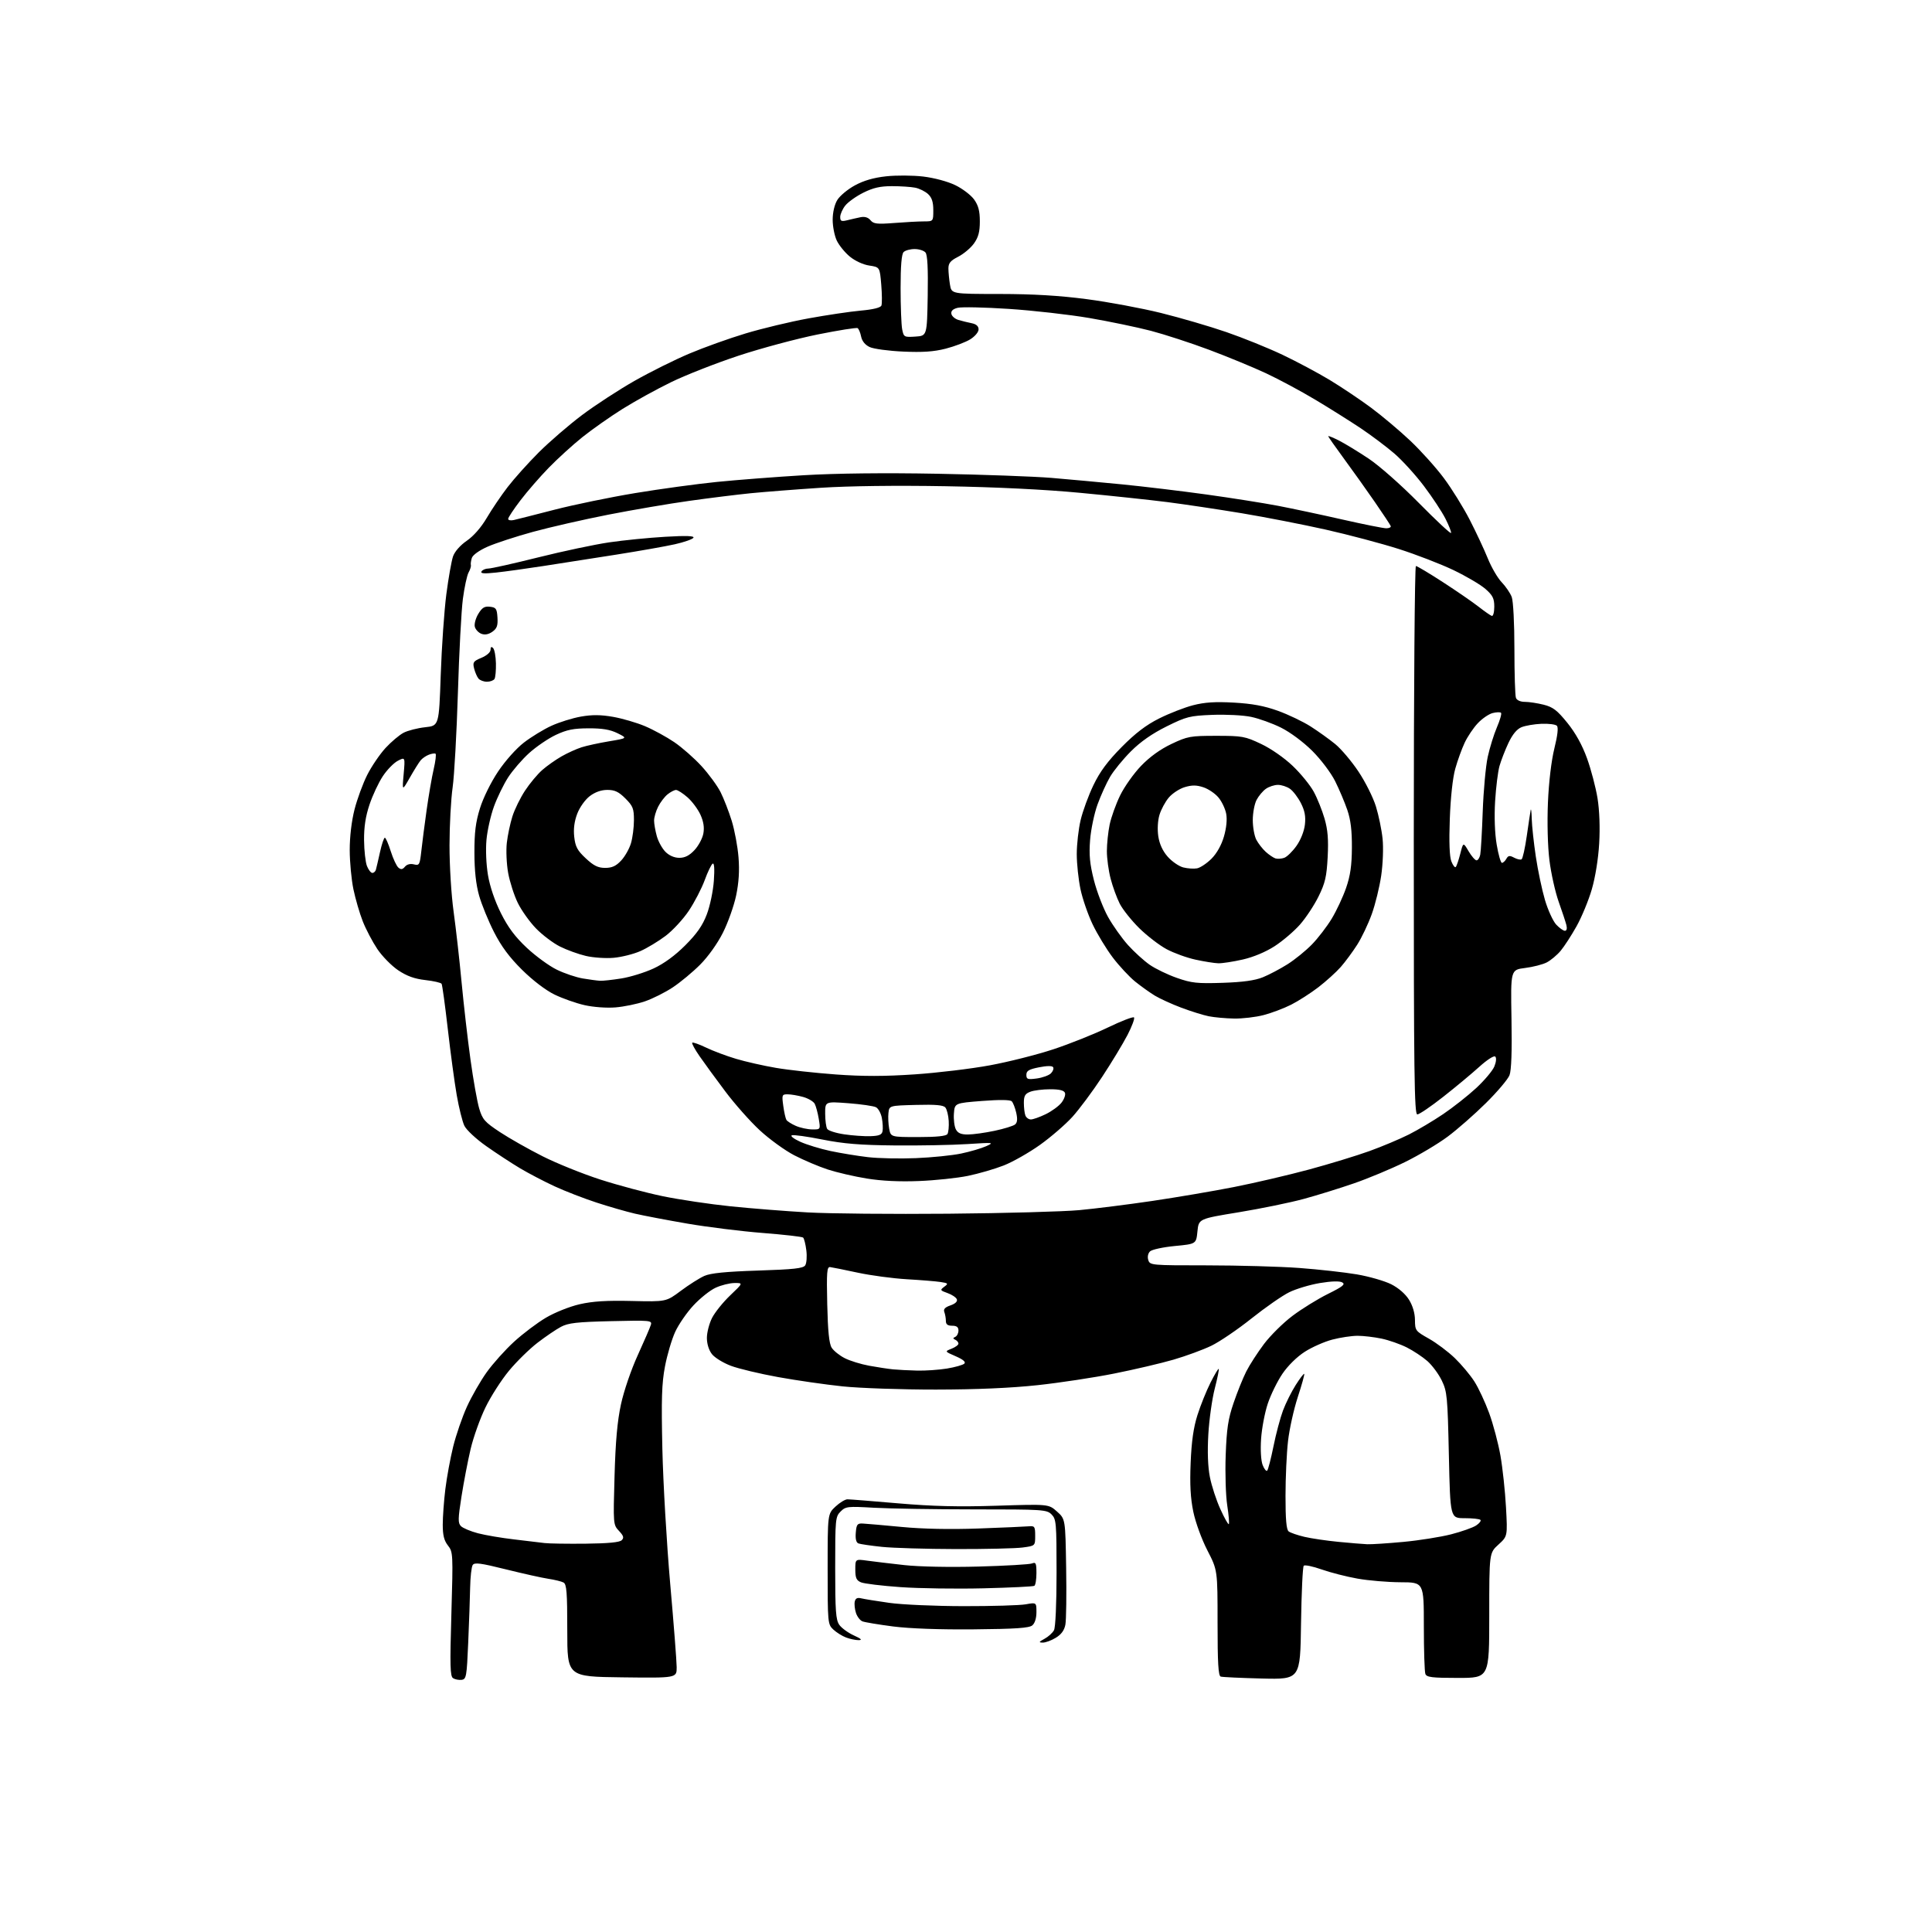 <?xml version="1.0" encoding="UTF-8" standalone="no"?>
<svg 
  version="1.1" 
  xmlns="http://www.w3.org/2000/svg" 
  xmlns:xlink="http://www.w3.org/1999/xlink" 
  xmlns:svg="http://www.w3.org/2000/svg"
  xmlns:rdf="http://www.w3.org/1999/02/22-rdf-syntax-ns#"
  xmlns:cc="http://creativecommons.org/ns#"
  xmlns:dc="http://purl.org/dc/elements/1.1/"
  viewBox="0 0 768 768"
  width="768"
  height="768"
>
<style>svg {background-color: white; }</style>"
<path stroke="none" fill="black" fill-rule="evenodd" d="M183.50,667.76C182.40,667.90 180.87,667.60 180.10,667.10C178.93,666.35 178.82,662.15 179.43,641.60C180.13,617.66 180.09,616.94 178.07,614.37C176.53,612.41 176.00,610.28 176.00,606.09C176.00,602.99 176.46,596.63 177.03,591.97C177.60,587.31 179.00,579.70 180.14,575.06C181.29,570.41 183.75,563.27 185.61,559.19C187.47,555.10 191.00,548.94 193.46,545.50C195.92,542.06 200.81,536.60 204.34,533.37C207.87,530.14 213.58,525.83 217.03,523.80C220.53,521.73 226.43,519.37 230.40,518.46C235.60,517.27 241.15,516.92 251.15,517.16C264.81,517.48 264.81,517.48 270.65,513.11C273.87,510.71 278.07,508.05 280.00,507.19C282.53,506.08 288.44,505.49 301.29,505.07C315.53,504.61 319.28,504.20 320.08,503.00C320.63,502.18 320.84,499.49 320.53,497.04C320.23,494.59 319.65,492.30 319.24,491.95C318.83,491.61 311.60,490.78 303.16,490.12C294.72,489.46 281.27,487.79 273.27,486.41C265.26,485.03 255.89,483.25 252.43,482.45C248.98,481.65 242.07,479.66 237.07,478.02C232.08,476.39 224.59,473.49 220.44,471.57C216.29,469.65 210.11,466.42 206.70,464.39C203.29,462.35 197.24,458.39 193.27,455.59C189.25,452.77 185.39,449.16 184.59,447.50C183.80,445.85 182.43,440.36 181.55,435.29C180.67,430.22 179.07,418.38 178.00,408.98C176.92,399.57 175.82,391.52 175.54,391.07C175.27,390.63 172.36,389.96 169.07,389.59C164.77,389.10 161.75,388.01 158.30,385.71C155.66,383.94 151.91,380.12 149.97,377.22C148.03,374.31 145.43,369.36 144.20,366.22C142.96,363.07 141.30,357.35 140.49,353.50C139.69,349.65 139.03,342.63 139.02,337.91C139.01,332.64 139.75,326.40 140.93,321.77C141.99,317.61 144.27,311.43 145.99,308.02C147.71,304.62 150.98,299.81 153.25,297.34C155.53,294.87 158.77,292.14 160.45,291.27C162.13,290.40 165.97,289.42 169.00,289.09C174.50,288.50 174.50,288.50 175.20,268.26C175.58,257.12 176.59,242.69 177.43,236.20C178.28,229.70 179.48,222.93 180.09,221.17C180.77,219.23 182.95,216.75 185.57,214.95C188.27,213.09 191.30,209.62 193.52,205.83C195.50,202.46 199.22,196.96 201.81,193.60C204.39,190.25 209.95,184.05 214.17,179.83C218.40,175.61 226.13,168.94 231.35,165.01C236.58,161.08 245.96,154.97 252.18,151.43C258.41,147.89 268.23,143.00 274.00,140.57C279.77,138.13 289.83,134.52 296.35,132.56C302.87,130.59 314.12,127.89 321.35,126.57C328.58,125.25 337.96,123.85 342.19,123.47C347.13,123.03 350.05,122.30 350.38,121.45C350.66,120.71 350.63,116.98 350.31,113.15C349.73,106.19 349.73,106.19 345.55,105.56C343.12,105.20 339.89,103.71 337.82,102.00C335.86,100.39 333.53,97.52 332.63,95.63C331.73,93.74 331.00,90.02 331.00,87.35C331.01,84.42 331.73,81.31 332.84,79.50C333.84,77.85 336.99,75.23 339.83,73.69C343.33,71.78 347.33,70.62 352.25,70.09C356.24,69.65 362.88,69.69 367.00,70.18C371.36,70.70 376.69,72.13 379.73,73.60C382.60,74.99 385.98,77.56 387.23,79.31C388.93,81.70 389.50,83.88 389.50,88.00C389.50,92.16 388.93,94.30 387.17,96.77C385.88,98.57 383.07,100.94 380.92,102.04C377.80,103.63 377.00,104.60 377.01,106.77C377.02,108.27 377.30,111.15 377.63,113.17C378.24,116.85 378.24,116.85 397.37,116.86C410.76,116.88 421.15,117.49 432.00,118.92C440.52,120.03 453.80,122.51 461.50,124.41C469.20,126.32 480.90,129.73 487.50,132.01C494.10,134.28 504.13,138.34 509.80,141.03C515.46,143.72 523.90,148.22 528.57,151.04C533.23,153.86 540.62,158.81 544.99,162.05C549.36,165.29 556.40,171.22 560.63,175.22C564.86,179.22 570.87,185.91 573.98,190.09C577.09,194.26 581.69,201.68 584.22,206.59C586.74,211.49 589.98,218.41 591.42,221.97C592.86,225.53 595.35,229.81 596.96,231.47C598.56,233.14 600.35,235.77 600.94,237.32C601.54,238.92 602.00,247.83 602.00,257.98C602.00,267.80 602.27,276.55 602.61,277.42C602.97,278.37 604.40,279.00 606.16,279.00C607.79,279.00 611.14,279.51 613.62,280.13C617.34,281.07 618.99,282.33 623.05,287.35C626.31,291.39 628.94,296.13 630.87,301.46C632.47,305.88 634.34,313.02 635.04,317.31C635.82,322.15 636.07,329.00 635.70,335.31C635.35,341.37 634.16,348.75 632.77,353.51C631.49,357.92 628.76,364.53 626.70,368.21C624.65,371.88 621.79,376.28 620.36,377.98C618.93,379.68 616.45,381.75 614.85,382.58C613.26,383.40 609.37,384.40 606.22,384.79C600.50,385.51 600.50,385.51 600.84,405.01C601.07,417.91 600.80,425.49 600.05,427.42C599.43,429.02 595.23,433.99 590.71,438.46C586.19,442.94 579.35,448.94 575.50,451.81C571.65,454.68 564.00,459.24 558.50,461.94C553.00,464.64 543.87,468.45 538.22,470.40C532.56,472.36 523.56,475.15 518.22,476.60C512.87,478.06 501.30,480.43 492.50,481.88C476.50,484.50 476.50,484.50 476.00,489.50C475.50,494.50 475.50,494.50 467.00,495.31C462.32,495.76 457.89,496.72 457.15,497.45C456.34,498.25 456.06,499.62 456.46,500.89C457.12,502.96 457.62,503.00 479.82,503.00C492.29,503.01 508.80,503.47 516.50,504.04C524.20,504.61 534.50,505.76 539.39,506.59C544.28,507.43 550.42,509.20 553.04,510.52C555.96,512.00 558.69,514.38 560.12,516.69C561.59,519.07 562.46,522.04 562.47,524.75C562.50,528.90 562.68,529.14 568.00,532.13C571.02,533.83 575.66,537.31 578.30,539.86C580.94,542.41 584.44,546.58 586.07,549.13C587.71,551.67 590.36,557.35 591.97,561.75C593.58,566.15 595.59,573.75 596.45,578.63C597.31,583.51 598.30,592.72 598.65,599.09C599.29,610.69 599.29,610.69 595.65,614.00C592.00,617.32 592.00,617.32 592.00,642.16C592.00,667.00 592.00,667.00 579.61,667.00C569.23,667.00 567.12,666.74 566.61,665.42C566.27,664.55 566.00,656.00 566.00,646.42C566.00,629.00 566.00,629.00 556.75,628.97C551.66,628.95 543.95,628.30 539.60,627.52C535.26,626.75 528.85,625.11 525.37,623.88C521.88,622.65 518.68,621.98 518.26,622.40C517.84,622.82 517.36,633.16 517.18,645.38C516.87,667.60 516.87,667.60 501.68,667.24C493.33,667.03 485.94,666.69 485.25,666.47C484.30,666.16 484.00,660.99 484.00,645.11C484.00,624.16 484.00,624.16 479.97,616.33C477.71,611.96 475.24,605.19 474.37,601.00C473.24,595.59 472.94,590.16 473.30,581.50C473.65,572.98 474.43,567.47 476.01,562.50C477.23,558.65 479.56,552.87 481.18,549.65C482.80,546.43 484.28,543.96 484.47,544.15C484.66,544.34 483.94,547.88 482.88,552.00C481.82,556.12 480.67,564.30 480.33,570.17C479.93,577.10 480.14,583.05 480.95,587.16C481.63,590.63 483.50,596.36 485.11,599.89C486.71,603.43 488.22,606.11 488.47,605.86C488.72,605.61 488.44,602.27 487.85,598.45C487.25,594.63 486.97,585.65 487.23,578.50C487.62,567.89 488.19,564.07 490.37,557.69C491.83,553.40 494.10,547.77 495.41,545.18C496.72,542.59 499.89,537.68 502.45,534.27C505.02,530.86 510.13,525.81 513.81,523.05C517.49,520.28 523.82,516.37 527.87,514.36C533.81,511.42 534.91,510.53 533.56,509.77C532.50,509.18 529.28,509.27 524.69,510.03C520.74,510.69 515.25,512.33 512.50,513.68C509.75,515.02 503.00,519.72 497.50,524.10C492.00,528.49 484.80,533.38 481.50,534.97C478.20,536.56 471.45,539.04 466.50,540.48C461.55,541.92 450.98,544.40 443.00,545.99C435.02,547.59 421.30,549.67 412.50,550.62C401.94,551.76 388.18,552.36 372.00,552.38C358.52,552.39 341.88,551.82 335.00,551.11C328.12,550.39 316.56,548.73 309.29,547.41C302.03,546.09 293.60,544.08 290.57,542.94C287.53,541.80 284.14,539.72 283.02,538.30C281.78,536.72 281.00,534.23 281.00,531.83C281.00,529.68 281.93,526.10 283.06,523.88C284.20,521.66 287.44,517.62 290.28,514.92C295.44,510.00 295.44,510.00 291.97,510.02C290.06,510.03 286.70,510.87 284.50,511.88C282.30,512.88 278.33,516.04 275.68,518.89C273.03,521.73 269.75,526.49 268.39,529.46C267.03,532.43 265.20,538.61 264.34,543.18C263.05,549.93 262.86,556.11 263.30,576.00C263.61,589.48 265.01,613.55 266.41,629.50C267.82,645.45 268.98,660.42 268.99,662.77C269.00,667.04 269.00,667.04 247.25,666.77C225.50,666.50 225.50,666.50 225.50,648.19C225.50,632.93 225.25,629.74 224.00,629.07C223.18,628.63 220.47,627.97 218.00,627.60C215.53,627.23 207.93,625.54 201.13,623.85C190.95,621.32 188.61,621.01 187.89,622.14C187.42,622.89 186.97,626.88 186.89,631.00C186.81,635.12 186.47,645.02 186.12,653.00C185.54,666.51 185.36,667.52 183.50,667.76zM414.50,652.96C412.81,652.93 412.92,652.69 415.22,651.44C416.72,650.63 418.41,649.10 418.97,648.05C419.58,646.91 420.00,637.54 420.00,625.07C420.00,605.33 419.87,603.87 418.00,602.00C416.09,600.09 414.66,600.00 387.25,600.00C371.44,599.99 353.50,599.70 347.39,599.35C336.92,598.75 336.17,598.83 334.14,600.86C332.09,602.91 332.00,603.88 332.00,623.28C332.00,640.41 332.25,643.92 333.63,645.89C334.53,647.17 337.12,649.06 339.38,650.09C342.36,651.44 342.89,651.96 341.32,651.98C340.11,651.99 337.86,651.52 336.32,650.93C334.77,650.35 332.49,648.92 331.25,647.76C329.05,645.70 329.00,645.17 329.00,623.73C329.00,601.80 329.00,601.80 332.11,598.90C333.81,597.31 335.96,596.00 336.87,596.00C337.79,596.00 346.85,596.72 357.02,597.60C370.71,598.78 380.86,599.03 396.17,598.55C416.85,597.89 416.85,597.89 420.17,600.86C423.50,603.83 423.50,603.83 423.81,623.17C423.99,633.80 423.85,643.98 423.51,645.80C423.09,648.06 421.89,649.71 419.70,651.04C417.94,652.12 415.60,652.98 414.50,652.96zM387.10,647.69C373.61,647.82 361.56,647.38 355.00,646.54C349.23,645.79 343.74,644.88 342.82,644.51C341.90,644.14 340.74,642.64 340.26,641.17C339.78,639.70 339.56,637.67 339.78,636.66C340.07,635.35 340.79,634.98 342.34,635.36C343.53,635.65 348.55,636.46 353.50,637.16C358.45,637.87 371.73,638.45 383.00,638.47C394.27,638.49 405.41,638.16 407.75,637.74C412.00,636.98 412.00,636.98 412.00,640.87C412.00,643.26 411.37,645.28 410.35,646.12C409.09,647.17 403.68,647.54 387.10,647.69zM390.92,631.38C380.24,631.64 365.43,631.43 358.00,630.91C350.57,630.39 343.49,629.53 342.25,629.00C340.43,628.23 340.00,627.25 340.00,623.89C340.00,619.73 340.00,619.73 344.75,620.39C347.36,620.75 354.00,621.54 359.50,622.15C365.36,622.80 377.56,623.04 389.00,622.73C399.73,622.44 409.29,621.88 410.25,621.49C411.76,620.88 412.00,621.40 412.00,625.33C412.00,627.84 411.63,630.11 411.17,630.39C410.71,630.68 401.60,631.12 390.92,631.38zM380.00,615.78C368.18,615.75 354.92,615.36 350.55,614.90C346.17,614.44 341.98,613.82 341.24,613.54C340.34,613.19 339.98,611.74 340.19,609.26C340.46,605.96 340.80,605.52 343.00,605.63C344.38,605.70 351.35,606.31 358.50,606.99C366.86,607.79 377.75,608.01 389.00,607.60C398.62,607.25 407.62,606.86 409.00,606.73C411.29,606.52 411.50,606.84 411.50,610.50C411.50,614.50 411.50,614.50 406.50,615.16C403.75,615.53 391.82,615.80 380.00,615.78zM232.70,613.64C241.70,613.54 246.30,613.11 247.14,612.26C248.12,611.28 247.89,610.52 246.06,608.56C243.76,606.11 243.74,605.95 244.29,586.80C244.68,572.93 245.40,564.88 246.85,558.21C247.99,552.95 250.88,544.48 253.52,538.71C256.08,533.09 258.43,527.66 258.73,526.64C259.26,524.88 258.49,524.81 242.89,525.18C229.33,525.50 225.90,525.89 223.00,527.43C221.07,528.45 216.88,531.30 213.68,533.76C210.48,536.22 205.38,541.21 202.36,544.86C199.33,548.51 195.10,555.10 192.97,559.50C190.83,563.90 188.18,571.33 187.08,576.00C185.98,580.67 184.35,589.17 183.45,594.88C182.04,603.84 182.02,605.44 183.24,606.67C184.02,607.45 187.05,608.72 189.96,609.49C192.88,610.26 199.37,611.36 204.38,611.94C209.40,612.53 214.85,613.17 216.50,613.39C218.15,613.60 225.44,613.71 232.70,613.64zM543.50,613.86C545.15,613.93 551.61,613.51 557.85,612.93C564.09,612.35 572.61,610.99 576.79,609.93C580.96,608.86 585.45,607.28 586.77,606.41C588.09,605.55 588.87,604.54 588.49,604.17C588.12,603.80 585.27,603.50 582.16,603.50C576.50,603.50 576.50,603.50 575.95,578.48C575.44,555.13 575.25,553.16 573.13,548.78C571.89,546.20 569.30,542.72 567.40,541.04C565.49,539.37 561.81,536.93 559.21,535.62C556.62,534.32 552.12,532.74 549.20,532.12C546.29,531.51 541.99,531.00 539.66,531.00C537.33,531.00 532.83,531.67 529.66,532.50C526.50,533.32 521.56,535.50 518.69,537.34C515.57,539.33 511.98,542.86 509.79,546.09C507.77,549.06 505.14,554.42 503.95,558.00C502.76,561.58 501.57,567.88 501.30,572.00C501.00,576.43 501.26,580.68 501.93,582.39C502.55,583.98 503.36,584.97 503.73,584.60C504.10,584.23 505.22,579.90 506.22,574.97C507.21,570.04 508.92,563.62 510.01,560.70C511.10,557.79 513.37,553.23 515.05,550.59C516.73,547.94 518.26,545.93 518.45,546.13C518.64,546.34 517.49,550.48 515.89,555.35C514.30,560.22 512.55,568.09 512.01,572.85C511.46,577.61 511.01,587.41 511.01,594.63C511.00,603.94 511.36,608.04 512.25,608.75C512.94,609.29 515.77,610.27 518.54,610.92C521.31,611.57 527.39,612.46 532.04,612.91C536.69,613.36 541.85,613.79 543.50,613.86zM364.50,544.83C367.80,544.92 373.17,544.55 376.43,544.02C379.69,543.48 382.80,542.60 383.35,542.05C384.00,541.40 382.84,540.41 379.92,539.14C375.50,537.22 375.50,537.22 378.25,536.14C379.76,535.54 381.00,534.63 381.00,534.11C381.00,533.59 380.44,532.90 379.75,532.58C378.75,532.12 378.75,531.88 379.75,531.42C380.44,531.10 381.00,529.97 381.00,528.92C381.00,527.54 380.30,527.00 378.50,527.00C376.70,527.00 376.00,526.46 376.00,525.08C376.00,524.03 375.72,522.45 375.39,521.57C374.95,520.42 375.64,519.67 377.83,518.91C379.75,518.24 380.69,517.34 380.36,516.49C380.07,515.75 378.41,514.63 376.67,514.02C373.69,512.96 373.61,512.81 375.35,511.51C377.07,510.23 376.96,510.09 373.85,509.61C372.01,509.33 365.99,508.84 360.49,508.52C354.98,508.20 346.21,507.03 340.99,505.91C335.77,504.79 330.82,503.79 330.00,503.69C328.71,503.53 328.55,505.62 328.84,518.50C329.09,529.24 329.59,534.13 330.61,535.74C331.39,536.97 333.72,538.84 335.79,539.89C337.86,540.95 342.24,542.30 345.52,542.90C348.81,543.50 353.07,544.15 355.00,544.34C356.93,544.53 361.20,544.75 364.50,544.83zM377.00,482.47C399.27,482.28 422.68,481.63 429.00,481.05C435.32,480.46 448.38,478.82 458.00,477.40C467.62,475.98 482.25,473.49 490.50,471.87C498.75,470.24 512.18,467.11 520.36,464.90C528.53,462.69 539.35,459.39 544.40,457.56C549.46,455.73 556.50,452.77 560.05,450.98C563.60,449.19 569.72,445.55 573.66,442.89C577.60,440.23 583.51,435.57 586.79,432.54C590.07,429.50 593.32,425.64 594.02,423.95C594.76,422.16 594.92,420.53 594.39,420.01C593.88,419.51 591.18,421.24 588.00,424.11C584.98,426.85 578.52,432.22 573.65,436.04C568.79,439.87 564.17,443.00 563.40,443.00C562.21,443.00 562.00,426.83 562.00,334.00C562.00,274.05 562.38,225.00 562.84,225.00C563.31,225.00 568.15,227.89 573.59,231.42C579.04,234.95 585.41,239.34 587.75,241.17C590.09,243.00 592.46,244.65 593.00,244.83C593.55,245.02 594.00,243.38 594.00,241.19C594.00,237.88 593.40,236.68 590.47,234.10C588.52,232.40 582.78,229.02 577.72,226.60C572.65,224.18 562.87,220.41 556.00,218.22C549.12,216.03 536.10,212.58 527.05,210.54C518.00,208.51 502.93,205.57 493.55,204.01C484.17,202.46 470.88,200.47 464.00,199.59C457.12,198.72 441.60,197.06 429.50,195.92C415.46,194.58 396.04,193.63 375.81,193.28C356.23,192.94 337.32,193.18 326.31,193.90C316.52,194.54 304.00,195.52 298.50,196.06C293.00,196.61 281.98,197.98 274.00,199.10C266.02,200.21 251.57,202.68 241.87,204.58C232.17,206.48 218.67,209.56 211.86,211.42C205.05,213.29 196.94,215.94 193.84,217.31C190.50,218.78 187.94,220.62 187.56,221.80C187.22,222.90 187.04,224.18 187.18,224.65C187.31,225.12 186.90,226.44 186.26,227.59C185.63,228.74 184.61,233.46 184.00,238.09C183.39,242.71 182.50,259.55 182.02,275.50C181.53,291.45 180.59,308.32 179.93,313.00C179.26,317.68 178.70,328.02 178.69,336.00C178.68,344.17 179.39,355.74 180.33,362.50C181.24,369.10 182.67,381.70 183.49,390.50C184.32,399.30 185.90,413.07 187.01,421.10C188.12,429.14 189.68,437.92 190.48,440.62C191.79,445.02 192.66,446.01 198.72,450.02C202.45,452.48 210.09,456.81 215.70,459.64C221.31,462.47 231.66,466.64 238.70,468.91C245.74,471.18 256.90,474.16 263.50,475.52C270.10,476.88 282.25,478.69 290.50,479.54C298.75,480.38 312.48,481.47 321.00,481.95C329.52,482.44 354.73,482.67 377.00,482.47zM365.25,469.48C357.54,469.79 350.42,469.44 344.54,468.48C339.60,467.68 332.63,466.06 329.04,464.89C325.44,463.71 319.45,461.17 315.72,459.24C311.99,457.30 305.82,452.83 302.01,449.30C298.19,445.77 292.02,438.80 288.29,433.82C284.55,428.85 279.97,422.57 278.10,419.87C276.23,417.18 274.91,414.76 275.17,414.49C275.44,414.23 277.90,415.10 280.65,416.42C283.40,417.75 288.77,419.77 292.58,420.90C296.38,422.04 303.55,423.66 308.49,424.50C313.43,425.35 324.15,426.52 332.30,427.12C343.05,427.90 351.63,427.89 363.58,427.08C372.64,426.47 386.10,424.85 393.50,423.48C400.89,422.12 412.24,419.25 418.72,417.11C425.20,414.97 434.91,411.09 440.30,408.49C445.69,405.89 450.40,404.07 450.78,404.44C451.15,404.82 449.99,407.96 448.20,411.42C446.40,414.88 441.86,422.39 438.10,428.10C434.34,433.82 429.01,440.98 426.27,444.00C423.52,447.02 417.72,452.03 413.39,455.12C409.05,458.21 402.57,461.89 399.00,463.29C395.43,464.69 389.01,466.55 384.75,467.43C380.49,468.30 371.72,469.23 365.25,469.48zM364.07,460.38C370.43,460.12 378.53,459.30 382.07,458.55C385.61,457.81 390.08,456.50 392.00,455.64C395.34,454.14 395.01,454.11 384.50,454.79C378.45,455.18 365.48,455.42 355.67,455.33C341.92,455.20 335.34,454.66 326.94,452.99C320.95,451.79 315.47,451.03 314.77,451.30C314.07,451.56 315.57,452.72 318.11,453.87C320.64,455.02 326.04,456.67 330.11,457.54C334.17,458.40 340.88,459.50 345.00,459.98C349.12,460.47 357.71,460.64 364.07,460.38zM345.99,451.65C349.50,451.53 350.56,451.09 350.83,449.65C351.03,448.63 350.90,446.28 350.55,444.41C350.20,442.55 349.15,440.63 348.21,440.14C347.27,439.65 342.34,438.94 337.25,438.55C328.00,437.85 328.00,437.85 328.02,442.67C328.02,445.33 328.39,448.07 328.83,448.76C329.27,449.46 332.30,450.43 335.57,450.91C338.83,451.40 343.52,451.73 345.99,451.65zM364.99,452.00C372.39,452.00 376.12,451.61 376.62,450.80C377.03,450.14 377.26,447.79 377.13,445.59C377.00,443.38 376.40,440.98 375.80,440.26C374.99,439.28 371.95,439.01 364.10,439.22C353.50,439.50 353.50,439.50 353.17,442.41C352.99,444.01 353.12,446.82 353.46,448.66C354.09,452.00 354.09,452.00 364.99,452.00zM384.79,450.98C386.83,450.97 391.59,450.31 395.36,449.51C399.14,448.71 402.80,447.58 403.50,447.00C404.40,446.25 404.54,444.89 403.97,442.35C403.52,440.37 402.72,438.32 402.18,437.78C401.56,437.16 397.26,437.11 390.35,437.65C379.50,438.50 379.50,438.50 379.19,442.71C379.03,445.03 379.38,447.84 379.98,448.96C380.78,450.46 382.06,451.00 384.79,450.98zM322.84,448.96C326.18,449.00 326.18,449.00 325.47,444.75C325.08,442.41 324.36,439.73 323.87,438.79C323.38,437.86 321.29,436.62 319.24,436.05C317.18,435.48 314.43,435.01 313.11,435.01C310.85,435.00 310.76,435.24 311.36,439.58C311.70,442.10 312.27,444.62 312.61,445.18C312.96,445.74 314.65,446.81 316.37,447.56C318.09,448.31 321.00,448.94 322.84,448.96zM409.79,445.00C410.66,445.00 413.31,444.06 415.68,442.91C418.05,441.76 420.87,439.71 421.94,438.35C423.01,436.99 423.64,435.23 423.34,434.44C422.95,433.44 421.17,433.00 417.46,433.00C414.53,433.00 410.98,433.44 409.57,433.98C407.50,434.76 407.00,435.62 407.00,438.39C407.00,440.29 407.27,442.55 407.61,443.42C407.94,444.29 408.92,445.00 409.79,445.00zM412.14,428.71C414.41,428.40 416.94,427.49 417.76,426.67C418.57,425.86 418.97,424.76 418.64,424.23C418.27,423.63 416.22,423.64 413.03,424.27C409.00,425.07 408.00,425.66 408.00,427.26C408.00,429.03 408.48,429.20 412.14,428.71zM490.54,404.89C487.22,404.83 482.70,404.42 480.50,403.98C478.30,403.54 473.39,402.01 469.60,400.58C465.80,399.15 461.08,396.99 459.10,395.80C457.12,394.60 453.58,392.07 451.23,390.18C448.89,388.28 444.89,383.98 442.34,380.62C439.79,377.25 436.20,371.34 434.35,367.47C432.50,363.61 430.32,357.31 429.51,353.47C428.70,349.64 428.03,343.35 428.03,339.50C428.03,335.65 428.72,329.58 429.56,326.02C430.40,322.45 432.69,316.20 434.65,312.13C437.24,306.73 440.28,302.63 445.85,296.99C451.33,291.45 455.57,288.21 460.78,285.60C464.79,283.59 470.86,281.22 474.28,280.34C478.90,279.15 483.07,278.89 490.50,279.30C497.77,279.71 502.55,280.60 508.00,282.56C512.12,284.05 517.98,286.85 521.00,288.78C524.02,290.71 528.42,293.86 530.77,295.78C533.12,297.70 537.27,302.60 539.99,306.68C542.72,310.75 545.85,317.00 546.95,320.57C548.05,324.13 549.24,329.92 549.60,333.43C549.97,337.01 549.73,343.44 549.05,348.06C548.39,352.60 546.70,359.50 545.29,363.40C543.88,367.31 541.28,372.78 539.49,375.57C537.71,378.36 534.78,382.33 532.97,384.39C531.16,386.45 527.16,390.06 524.09,392.43C521.01,394.79 516.15,397.91 513.27,399.37C510.39,400.83 505.46,402.69 502.31,403.51C499.16,404.33 493.86,404.95 490.54,404.89zM244.64,400.46C241.11,400.74 235.89,400.36 232.36,399.56C228.99,398.80 223.60,396.90 220.40,395.34C216.90,393.63 211.76,389.71 207.51,385.50C202.48,380.52 199.27,376.19 196.37,370.50C194.13,366.10 191.46,359.57 190.45,356.00C189.21,351.60 188.60,346.10 188.59,339.00C188.57,330.91 189.07,326.85 190.79,321.32C192.06,317.21 195.13,310.98 197.99,306.71C200.83,302.45 205.23,297.52 208.27,295.18C211.19,292.93 216.11,289.92 219.21,288.51C222.30,287.09 227.57,285.45 230.91,284.86C235.34,284.08 238.78,284.10 243.66,284.95C247.33,285.59 253.05,287.26 256.36,288.65C259.68,290.05 264.92,292.91 268.02,295.01C271.12,297.12 276.00,301.41 278.88,304.56C281.75,307.70 285.16,312.35 286.44,314.89C287.72,317.43 289.71,322.56 290.87,326.29C292.02,330.03 293.24,336.55 293.57,340.79C294.00,346.11 293.70,350.83 292.62,356.00C291.75,360.12 289.38,366.79 287.35,370.81C285.19,375.10 281.46,380.33 278.30,383.48C275.35,386.44 270.47,390.48 267.46,392.48C264.46,394.48 259.47,396.98 256.39,398.04C253.31,399.10 248.02,400.19 244.64,400.46zM486.00,390.69C494.09,390.42 498.83,389.76 502.00,388.48C504.48,387.48 508.89,385.14 511.82,383.30C514.74,381.45 519.11,377.91 521.52,375.42C523.94,372.94 527.47,368.34 529.37,365.20C531.27,362.07 533.84,356.57 535.08,353.00C536.77,348.12 537.35,344.14 537.40,337.00C537.44,330.20 536.93,325.93 535.59,322.00C534.56,318.98 532.38,313.82 530.74,310.53C529.05,307.17 525.08,301.91 521.63,298.47C518.06,294.92 512.87,291.07 509.22,289.25C505.77,287.53 500.40,285.60 497.29,284.96C494.18,284.31 487.27,283.96 481.93,284.17C472.92,284.53 471.62,284.86 463.73,288.77C458.01,291.61 453.39,294.83 449.57,298.65C446.45,301.77 442.72,306.33 441.28,308.79C439.84,311.25 437.59,316.20 436.28,319.80C434.98,323.39 433.65,329.75 433.33,333.93C432.87,339.84 433.21,343.40 434.85,349.89C436.02,354.49 438.54,361.05 440.45,364.48C442.37,367.91 445.94,372.94 448.39,375.67C450.84,378.39 454.73,381.92 457.03,383.52C459.33,385.11 464.20,387.47 467.86,388.74C473.68,390.78 475.93,391.02 486.00,390.69zM238.50,389.87C239.60,389.94 243.43,389.52 247.00,388.95C250.57,388.38 256.35,386.59 259.83,384.97C263.93,383.07 268.35,379.84 272.41,375.77C277.02,371.15 279.28,367.92 280.96,363.50C282.23,360.18 283.48,354.19 283.77,350.10C284.10,345.32 283.93,342.93 283.29,343.32C282.74,343.66 281.31,346.62 280.12,349.90C278.92,353.17 276.10,358.61 273.85,361.99C271.60,365.36 267.43,369.88 264.58,372.03C261.74,374.17 257.23,376.90 254.57,378.07C251.91,379.25 247.14,380.45 243.98,380.74C240.82,381.02 235.82,380.69 232.87,379.99C229.92,379.30 225.29,377.62 222.59,376.26C219.89,374.91 215.61,371.68 213.09,369.09C210.57,366.50 207.30,361.92 205.84,358.93C204.37,355.94 202.65,350.57 202.00,347.01C201.36,343.45 201.12,338.05 201.47,335.02C201.82,331.98 202.82,327.25 203.70,324.50C204.57,321.75 206.82,317.16 208.71,314.29C210.59,311.43 213.66,307.75 215.53,306.11C217.39,304.47 220.85,302.03 223.21,300.68C225.57,299.33 229.16,297.70 231.18,297.06C233.21,296.41 238.15,295.34 242.16,294.67C249.46,293.45 249.46,293.45 245.48,291.47C242.57,290.03 239.48,289.50 234.00,289.52C228.05,289.53 225.37,290.06 221.00,292.11C217.97,293.53 213.19,296.79 210.36,299.34C207.53,301.90 203.75,306.28 201.96,309.07C200.17,311.86 197.64,317.05 196.35,320.61C195.06,324.16 193.72,330.11 193.38,333.83C193.02,337.73 193.27,343.69 193.98,347.89C194.74,352.42 196.70,358.16 199.12,362.99C201.96,368.67 204.76,372.41 209.42,376.78C212.94,380.07 218.29,383.98 221.31,385.45C224.33,386.93 228.98,388.50 231.65,388.95C234.32,389.40 237.40,389.81 238.50,389.87zM484.30,382.92C482.76,382.88 478.69,382.23 475.25,381.48C471.81,380.74 466.64,378.86 463.75,377.32C460.86,375.77 455.97,372.01 452.87,368.96C449.78,365.91 446.29,361.53 445.12,359.24C443.95,356.94 442.32,352.48 441.50,349.32C440.67,346.16 440.00,341.22 440.00,338.34C440.00,335.46 440.50,330.71 441.10,327.80C441.71,324.88 443.57,319.68 445.25,316.23C446.92,312.79 450.67,307.49 453.58,304.46C457.04,300.86 461.23,297.84 465.68,295.73C472.08,292.70 473.18,292.50 483.50,292.50C493.81,292.50 494.92,292.70 501.29,295.72C505.23,297.58 510.51,301.25 513.88,304.47C517.07,307.51 520.84,312.14 522.25,314.75C523.67,317.36 525.59,322.17 526.54,325.44C527.82,329.90 528.13,333.70 527.77,340.69C527.36,348.49 526.78,351.01 524.15,356.34C522.44,359.83 519.11,364.86 516.77,367.52C514.43,370.18 509.90,374.04 506.71,376.11C503.13,378.42 498.26,380.46 494.00,381.43C490.21,382.29 485.84,382.96 484.30,382.92zM622.07,370.00C622.78,370.00 623.01,369.12 622.67,367.75C622.36,366.51 620.98,362.33 619.60,358.46C618.22,354.58 616.57,347.16 615.92,341.96C615.23,336.35 614.99,327.00 615.33,319.00C615.68,310.80 616.69,302.36 617.89,297.50C619.18,292.25 619.53,289.16 618.88,288.50C618.34,287.95 615.57,287.60 612.73,287.72C609.88,287.84 606.31,288.46 604.80,289.08C602.96,289.84 601.23,291.95 599.62,295.36C598.29,298.19 596.70,302.30 596.07,304.50C595.45,306.70 594.67,313.00 594.33,318.50C593.96,324.67 594.20,331.28 594.96,335.75C595.63,339.74 596.57,343.00 597.04,343.00C597.51,343.00 598.31,342.27 598.80,341.39C599.54,340.07 600.10,339.99 601.87,340.93C603.07,341.57 604.41,341.87 604.85,341.59C605.30,341.32 606.23,337.13 606.92,332.29C607.61,327.46 608.31,322.82 608.47,322.00C608.63,321.18 608.82,322.75 608.89,325.50C608.96,328.25 609.69,335.00 610.51,340.50C611.33,346.00 612.97,353.77 614.15,357.77C615.33,361.76 617.34,366.15 618.60,367.52C619.87,368.88 621.43,370.00 622.07,370.00zM148.01,347.00C148.59,347.00 149.22,346.44 149.42,345.75C149.62,345.06 150.35,341.91 151.05,338.75C151.75,335.59 152.62,333.00 152.98,333.00C153.34,333.00 154.40,335.43 155.33,338.39C156.27,341.36 157.64,344.29 158.38,344.90C159.40,345.75 160.04,345.65 160.98,344.52C161.75,343.59 163.10,343.24 164.53,343.60C166.69,344.14 166.87,343.81 167.48,338.34C167.83,335.13 168.78,327.77 169.59,322.00C170.40,316.23 171.66,308.90 172.40,305.73C173.14,302.56 173.47,299.80 173.12,299.60C172.78,299.40 171.58,299.58 170.47,300.01C169.35,300.43 167.87,301.45 167.20,302.26C166.52,303.08 164.59,306.17 162.91,309.13C159.85,314.50 159.85,314.50 160.46,307.71C161.06,300.92 161.06,300.92 158.15,302.42C156.55,303.25 153.85,306.01 152.17,308.56C150.48,311.11 148.10,316.19 146.88,319.85C145.32,324.50 144.67,328.76 144.72,334.00C144.76,338.12 145.28,342.74 145.87,344.25C146.46,345.76 147.43,347.00 148.01,347.00zM475.85,345.18C477.15,344.93 479.72,343.21 481.58,341.36C483.69,339.24 485.54,335.96 486.53,332.55C487.52,329.13 487.86,325.76 487.43,323.48C487.06,321.49 485.67,318.57 484.34,317.00C483.02,315.42 480.32,313.60 478.34,312.95C475.62,312.05 473.82,312.04 470.95,312.90C468.86,313.52 466.00,315.40 464.60,317.06C463.20,318.73 461.53,321.83 460.90,323.95C460.22,326.22 460.03,329.70 460.44,332.44C460.90,335.50 462.17,338.27 464.17,340.54C465.84,342.44 468.62,344.36 470.35,344.81C472.08,345.26 474.56,345.42 475.85,345.18zM240.56,345.00C243.29,345.00 244.88,344.27 246.91,342.09C248.41,340.50 250.16,337.41 250.81,335.23C251.47,333.05 252.00,328.91 252.00,326.03C252.00,321.41 251.60,320.40 248.60,317.40C245.94,314.74 244.38,314.00 241.44,314.00C238.99,314.00 236.56,314.86 234.43,316.48C232.59,317.89 230.43,320.92 229.46,323.47C228.30,326.51 227.91,329.52 228.27,332.70C228.71,336.60 229.52,338.09 232.86,341.21C236.02,344.16 237.73,345.00 240.56,345.00zM578.68,344.65C579.02,344.31 579.83,341.94 580.48,339.39C581.66,334.75 581.66,334.75 583.79,338.38C584.97,340.37 586.39,342.00 586.95,342.00C587.51,342.00 588.17,340.99 588.42,339.75C588.67,338.51 589.12,330.75 589.41,322.50C589.71,314.25 590.60,304.51 591.40,300.86C592.20,297.21 593.84,291.91 595.06,289.08C596.28,286.25 597.01,283.67 596.68,283.35C596.36,283.03 594.86,283.07 593.35,283.45C591.84,283.83 589.19,285.64 587.46,287.48C585.72,289.31 583.37,292.81 582.23,295.24C581.09,297.66 579.40,302.32 578.49,305.58C577.48,309.17 576.63,317.00 576.32,325.50C575.98,334.67 576.20,340.50 576.93,342.39C577.55,343.98 578.34,345.00 578.68,344.65zM510.50,341.00C511.60,340.61 513.79,338.48 515.36,336.26C517.06,333.86 518.42,330.43 518.72,327.79C519.09,324.51 518.67,322.28 517.12,319.24C515.97,316.98 514.02,314.43 512.79,313.57C511.56,312.70 509.41,312.00 508.00,312.00C506.59,312.00 504.44,312.70 503.22,313.56C501.99,314.42 500.32,316.42 499.49,318.01C498.67,319.60 498.00,323.20 498.00,326.00C498.00,328.80 498.63,332.31 499.40,333.80C500.18,335.28 501.87,337.46 503.15,338.62C504.44,339.79 506.18,340.96 507.00,341.23C507.82,341.49 509.40,341.39 510.50,341.00zM270.05,341.00C272.27,341.00 274.04,340.10 276.07,337.93C277.65,336.24 279.23,333.29 279.59,331.36C280.04,328.97 279.68,326.62 278.45,323.89C277.46,321.70 275.14,318.57 273.29,316.95C271.44,315.33 269.38,314.01 268.72,314.02C268.05,314.03 266.54,314.82 265.36,315.77C264.18,316.72 262.49,318.94 261.61,320.70C260.72,322.46 260.00,324.94 260.01,326.20C260.01,327.47 260.50,330.24 261.09,332.38C261.68,334.51 263.23,337.32 264.54,338.63C266.03,340.12 268.08,341.00 270.05,341.00zM193.56,271.00C192.29,271.00 190.78,270.43 190.20,269.74C189.63,269.05 188.85,267.25 188.47,265.74C187.85,263.27 188.15,262.83 191.39,261.48C193.51,260.59 195.00,259.28 195.00,258.29C195.00,257.15 195.33,256.93 196.01,257.61C196.57,258.17 197.08,260.91 197.14,263.70C197.20,266.49 196.95,269.28 196.57,269.89C196.19,270.50 194.84,271.00 193.56,271.00zM195.75,251.11C194.25,252.18 192.77,252.46 191.38,251.95C190.22,251.52 189.04,250.26 188.75,249.16C188.46,248.06 189.09,245.74 190.14,244.01C191.65,241.53 192.62,240.94 194.77,241.19C197.18,241.46 197.53,241.96 197.75,245.50C197.95,248.68 197.54,249.83 195.75,251.11zM197.10,227.61C192.40,228.11 190.89,227.99 191.41,227.15C191.80,226.52 193.04,226.00 194.16,226.00C195.29,226.00 204.21,224.00 213.98,221.56C223.75,219.12 236.41,216.44 242.12,215.60C247.83,214.76 257.86,213.76 264.41,213.38C272.83,212.89 276.12,213.00 275.64,213.77C275.28,214.36 271.95,215.53 268.24,216.36C264.53,217.19 254.07,219.04 245.00,220.47C235.93,221.89 222.88,223.93 216.00,225.00C209.12,226.06 200.62,227.24 197.10,227.61zM576.81,211.87C576.98,211.48 575.98,208.93 574.60,206.20C573.22,203.47 569.37,197.63 566.04,193.22C562.72,188.81 557.41,182.98 554.25,180.26C551.09,177.55 545.11,173.05 540.96,170.27C536.81,167.50 528.71,162.40 522.96,158.96C517.21,155.51 508.32,150.74 503.21,148.36C498.11,145.98 487.97,141.80 480.69,139.07C473.41,136.34 462.97,132.94 457.48,131.50C451.99,130.07 440.98,127.78 433.00,126.41C425.02,125.05 410.62,123.42 401.00,122.79C391.38,122.16 382.23,121.96 380.68,122.36C378.77,122.84 377.97,123.61 378.19,124.77C378.37,125.70 379.64,126.79 381.01,127.19C382.38,127.60 384.74,128.18 386.25,128.48C388.09,128.85 389.00,129.67 389.00,130.94C389.00,132.01 387.55,133.73 385.67,134.90C383.84,136.03 379.45,137.69 375.93,138.60C371.19,139.81 366.78,140.11 359.01,139.76C353.23,139.50 347.23,138.69 345.69,137.95C343.90,137.11 342.67,135.59 342.31,133.79C342.00,132.23 341.37,130.73 340.91,130.44C340.45,130.16 333.28,131.30 324.98,132.97C316.68,134.65 302.57,138.43 293.63,141.38C284.68,144.34 272.61,149.07 266.79,151.91C260.97,154.74 252.23,159.56 247.36,162.62C242.49,165.68 235.35,170.70 231.50,173.78C227.65,176.87 221.63,182.34 218.13,185.95C214.62,189.55 209.56,195.38 206.88,198.90C204.20,202.42 202.00,205.73 202.00,206.27C202.00,206.80 203.01,207.00 204.25,206.72C205.49,206.44 212.80,204.59 220.50,202.60C228.19,200.62 242.59,197.65 252.50,196.01C262.40,194.37 277.02,192.37 285.00,191.57C292.98,190.77 308.50,189.57 319.50,188.91C332.31,188.15 351.37,187.93 372.50,188.32C390.65,188.65 411.12,189.40 418.00,189.97C424.88,190.55 437.48,191.71 446.00,192.54C454.52,193.38 469.60,195.19 479.50,196.56C489.40,197.93 502.23,199.96 508.00,201.06C513.77,202.17 525.35,204.63 533.73,206.54C542.11,208.44 549.91,210.00 551.06,210.00C552.22,210.00 553.02,209.60 552.83,209.11C552.65,208.62 549.80,204.31 546.50,199.53C543.20,194.75 537.69,187.01 534.25,182.34C530.81,177.67 528.00,173.65 528.00,173.40C528.00,173.16 529.91,173.93 532.25,175.12C534.59,176.31 539.88,179.53 544.00,182.27C548.25,185.09 556.91,192.73 564.00,199.92C570.88,206.89 576.64,212.27 576.81,211.87zM363.88,133.80C368.50,133.50 368.50,133.50 368.78,117.63C368.96,106.78 368.69,101.33 367.90,100.38C367.27,99.62 365.33,99.00 363.58,99.00C361.83,99.00 359.86,99.54 359.20,100.20C358.39,101.01 358.00,105.66 358.00,114.58C358.00,121.82 358.29,129.18 358.63,130.92C359.25,134.00 359.42,134.09 363.88,133.80zM355.48,88.64C359.89,88.29 365.19,88.01 367.25,88.01C371.00,88.00 371.00,88.00 371.00,83.54C371.00,80.32 370.43,78.54 368.93,77.15C367.79,76.09 365.49,74.95 363.81,74.61C362.13,74.28 357.97,74.00 354.57,74.00C349.93,74.00 347.10,74.64 343.20,76.59C340.34,78.01 337.11,80.32 336.00,81.72C334.90,83.12 334.00,85.16 334.00,86.25C334.00,87.91 334.45,88.12 336.75,87.56C338.26,87.18 340.65,86.64 342.06,86.35C343.75,86.01 345.10,86.41 346.04,87.55C347.25,89.01 348.63,89.17 355.48,88.64z" />

</svg>